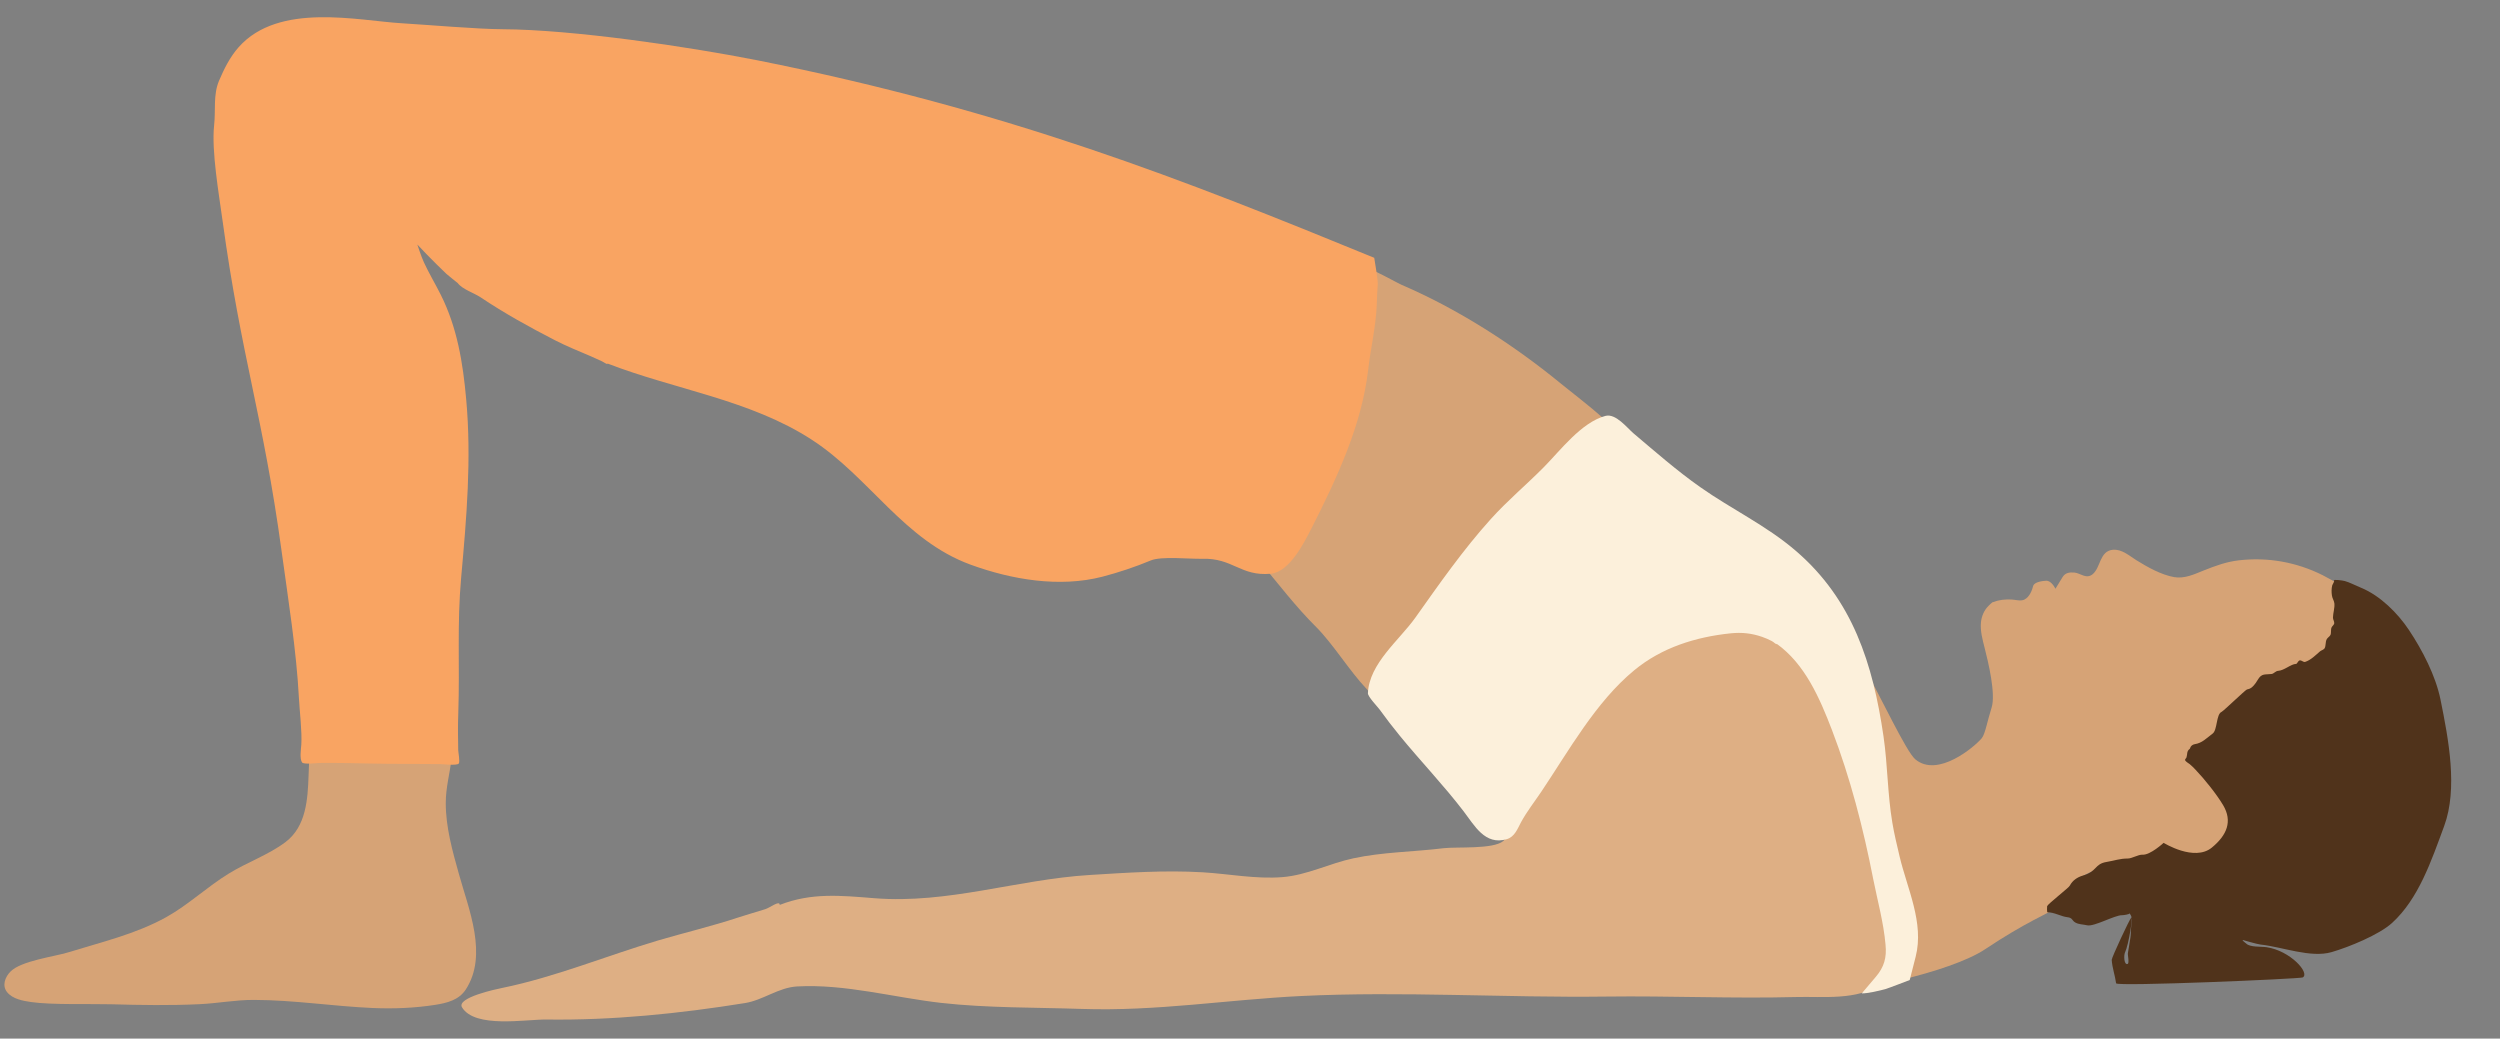 <?xml version="1.0" encoding="UTF-8"?><svg xmlns="http://www.w3.org/2000/svg" xmlns:xlink="http://www.w3.org/1999/xlink" height="431.3" preserveAspectRatio="xMidYMid meet" version="1.0" viewBox="-1.1 -6.4 1038.2 431.3" width="1038.2" zoomAndPan="magnify"><rect x="-1.1" y="-6.4" width="1038.2" height="431.3" fill="#808080" stroke="none"/><g><g id="change1_3"><path clip-rule="evenodd" d="M5686.4,1451.1c0.3-0.4,22.3,20.2,22.6,20.4c7.3,6.6,14.1,13.8,20.6,21.2c25.3,29.3,41.3,64.5,46.5,102.9 c2.3,16.9,0.6,32.6-1.6,49.3c-1.8,13.3-4.5,27,1.1,39.8c7.1,15.9,21.6,31.1,34,43.1c8,7.7,19.5,15.2,21.4,27.1 c2.7,17.8-18.7,21.2-24.9,34.1c-4.7,10,5.4,15.4,8.1,23c2.3,6.6,2.6,12.1-2,16.8c-10.5,10.8-12.7,13-12.7,13s11.9,2.3,13.4,9.3 c0.9,4.3,2.4,15.8-2.5,18.5c-5,2.7-13.1,8.2-14.7,15.9c-1.1,5.2,2.7,11.4,4.2,16.1c2.6,8.2,3.8,16.4,2.8,25c0.6,0.8-2.8,6-3.1,6.7 c-4.1,7.3-11,12.6-18.8,15.5c-10.7,4-23.4,3.7-34.6,3.7c-18.8,0-62.8,0.4-79.2,10.6c-15.3,9.6-31.9,16.8-36.2,22.7 c-8.6,11.9-37.1,69.7-5.5,92.6c12.7,9.2,90.3,23.8,144.2,38c17.4,4.6-235.4,164.3-238.2,197c-5.7,67.7-9.1,145.6-12.2,124.1 c-1.7-12.1-149.3-160.8-163.1-180.9c-11.2-16.4-17.3-152.6,1.4-205.8c21.8-61.9,24.5-88.6,34.7-125.4c2-7.2,18.4-1.8,20.3-5.5 c42.1-83-46.9-153.1-40.8-157.1c26.3-17.2,33.3-73.8,46.9-103.9c5.2-11.6,30.5,18.2,32.7,5.7c1.6-9.5-0.5-19.3,0.6-28.8 c2.2-19.1,12.5-46.7,25.5-61.7c18.3-21.1,12.3-48.6,25.4-74c8.3-16.1,38.8,124.3,44.9,107.3c10.5-28.7,26-54.7,38.6-82.4 C5600.3,1494.2,5662.9,1476.7,5686.4,1451.1z" fill="#d6a376" fill-rule="evenodd" transform="scale(-.312 .312) rotate(-75.761 840.308 6786.117)"/></g><g id="change1_1"><path clip-rule="evenodd" d="M-733.1-2294.1c1.1-1.5-10.7-11.9-11.5-12.6c-14.6-13-30.2-24.7-45.3-37c-51-41.8-110.4-79.9-170.9-105.9 c-6.6-2.8-50.2-28.3-56.9-22.7c-8.4,7-7.3,32.3-8.6,42.1c-4.2,31.1-13.1,62.7-24.3,92c-12.6,32.8-32,60.6-53,88.3 c-12.4,16.3-32.6,39.3-32.1,61.5c0.4,14.6,14.2,27,22.9,37.4c20.1,23.9,37.8,47.4,60,69.5c18.2,18.2,36.2,47.7,54,66.3 c4.9,5.1,13.1,17.6,21.2,17.1c8.1-0.5,14.6-12.3,19-17.8c14.3-18,28-49.4,41.1-68.4C-871.1-2151.7-798.8-2245.8-733.1-2294.1z" fill="#d6a376" fill-rule="evenodd" transform="matrix(.386 0 0 .386 951.848 1057.44)"/></g><g id="change2_1"><path clip-rule="evenodd" d="M5714.7,1465.9c-3.1-5.5-8.5-11.4-14.1-18.9c-16.5-22.1-44.8-38.9-70.1-47.8c-30.3-10.7-67.9-19.5-100.2-17.9 c-53.7,2.6-120.4,6.6-164.1,36.6c-41.1,28.2-85.5,56.9-108,98.9c-11,20.5-17.1,63.6-17.9,87.9c-0.9,28.8,23,61.9,33,88.9 c1.5,4.2,11.8,21.6,11.8,21.6c-1.1,0.7-4.4-2.6-5.8-3.4c-6.2-3.6-8.4-17.9-11.3-24.9c-12.4-29.9-48-48-50.9-36.9 c-1,3.9,49,243.2,53.5,242.7c10.5-1.2,21.3-0.1,31.7-2c2.7-0.5,47.1-36.6,48.4-39.4c1-2.3-33.7,12-43.5,20 c-2.8,2.3-15.2,5.3-15.4,0.5c-0.1-3.1,11.4-3.1,13.9-4.2c9.7-4.2,12.4-5.4,19.3-8.4c4-1.7,7.8-2.5,12.1-3.9 c7.1-2.3,11.5-6.4,19.6-2.8c-1.8-0.3-0.5,9.2-0.2,10.1c2.7,9.4-6,40.1-1.5,48.6c2.5,4.7,3.6,10.2,7.3,14.1 c3.9,4.1,7.1,1.9,9.6,8.7c2.6,7.2,11.3,16.2,12.7,23.9c0.2,1.1,8-1.4,8.2-1.5c2.5-1.6,16.8-34.3,19-36.1 c5.7-4.7,8.5-12.4,8.7-20.1c0.5-19.7,11.3-18.5,9.8-35.1c-0.9-10.9,0.1-18-2.5-28.3c-1.4-5.3,1.8-14.9,0.1-20.3 c-3.2-9.8,8.4-31.1,8.4-31.1s-34.8-33.4-21.9-60.7c11-23.4,27-35.5,51-28.4c16.5,4.9,39.7,15.5,54.6,23.9c3.2,1.8,6.4,3.6,9.3,5.8 c1.8,1.4,4.3,4.2,6.6,4.7c1,0.2,2.3-2.2,3-2.7c3.9-2.5,7.9-2,10-6.8c-1,0.3,1.7-1.4,2.5-2.2c1.4-1.4,2.2-4,2-6 c-1-10.3,4-17.1,7.8-26.6c3-7.4,23.9-10.8,25.1-18.7c0.4-2.6,20.4-37.6,20.6-40c0.2-2.4-1.7-6.6,8.9-17.1c7.5-7.4,4-11.2,3-19.7 c-0.4-3.3,2.6-6,1.9-9.7c-1.5-8,4.6-18.4,3.1-25.2c-0.4-1.6,3.5-3.6,3.3-5.9c-0.2-2.6-3.8-4-3.7-6.5c0.5-7.9,5.3-15.8,8.7-22.6 c0.9-1.8,1-5.6,2.5-7c2.7-2.5,7.6-2.9,10.7-5.4c2.1-1.7,2.7-4.9,4.6-6.5c2.3-1.9,6.5-1.8,9.2-3.8c1.6-1.2,2.6-4,4.3-4.8 c2.3-1,5.5,0.4,8-0.3c6-1.6,11.8-5.6,18-6.5c3.5-0.5,7.3,1.1,11,0.6c4.5-0.5,8.7-1.5,12.8-3.7c1.5-0.8,3.8-4.1,5.7-3.9 C5720.9,1480.2,5716.4,1468.9,5714.7,1465.9z" fill="#50331b" fill-rule="evenodd" transform="scale(-.312 .312) rotate(-75.761 840.308 6786.117)"/></g><g id="change3_1"><path clip-rule="evenodd" d="M-1662.3-1772.8c-4.1,1.2-8.1,2.5-12.2,3.8c-28.4,9.4-57.7,16.3-86.5,24.8c-55.8,16.6-110.4,39.3-167.4,51 c-6,1.2-49.6,10.4-43.3,20.9c13.9,22.9,68.8,12.8,90.7,13.1c71.5,1,143.3-6.4,213.7-17.7c19.7-3.2,36.1-16.8,56.2-17.9 c51.7-2.8,103.9,11.9,154.8,17.7c49.9,5.6,101.4,4.8,151.5,6.5c80.3,2.7,156.5-10,236-13.9c109-5.3,218.9,2,328,0.6 c68.1-0.9,136.2,2.3,204.3,0.5c28.1-0.8,66.5,4,90.7-13.9c3.9-2,7-20.4,7.7-23.3c5.8-27.1-0.7-54.5-6.5-81.1 c-17.5-79.5-39.6-149.6-74.4-223.4c-12.9-27.3-28-68.3-63.5-69.4c-115.5-3.5-194.4,98.8-253.3,185.2c-6.8,10-13.3,19.7-14.5,32 c-0.7,6.9,4.7,21.2-1.2,26.1c-10.9,9.1-50.4,6-64.3,7.7c-32.4,4-65,4-97.1,10.9c-25.7,5.5-49.8,18.1-76.1,20.2 c-28.6,2.3-57.5-3.5-85.9-5.2c-40.7-2.4-81.1,0.4-121.6,2.9c-77.8,4.8-152.6,31.3-231.4,25c-36.2-2.9-68-6.2-102,7.2 c0.1-5.3-10.2,2.8-15.3,4.5C-1650.9-1776.2-1656.6-1774.5-1662.3-1772.8z" fill="#deaf84" fill-rule="evenodd" transform="matrix(.386 0 0 .386 951.848 1057.44)"/></g><g id="change4_1"><path clip-rule="evenodd" d="M-465.8-1687.3c0-0.1,14.3-16.9,15.1-17.8c9.1-10.7,11.8-20.7,10.5-34.5c-2.1-24.1-8.6-47.2-13.3-70.9 c-10.5-54-24.7-108.9-44.4-160.3c-13-33.8-28.9-70.9-59.5-92.7c0.5,1.9-3.4-2.1-5.2-2.9c-3.4-1.7-6.8-3.3-10.4-4.5 c-11.4-3.9-21.8-5-33.8-3.8c-37.7,3.9-74.1,15.3-103.6,39.6c-41.5,34.1-70.5,86.6-100.1,130.7c-7.4,11-15.6,21.4-21.9,33 c-3.8,7.1-6.8,15.7-15.4,18.2c-23.4,6.8-34.5-14.6-46.4-30.1c-21.5-28.1-46.2-53.8-68.6-81.2c-7.5-9.2-14.8-18.6-21.7-28.2 c-1.9-2.7-12.8-13.9-12.6-17.6c1.4-32,33.7-56.9,51-81.2c25.6-36.1,51.5-73.2,81.2-106.1c17.7-19.7,38.2-36.8,56.8-55.6 c17.9-18,40.6-48.5,66.5-55.4c11.2-3,23.3,12.9,30.4,18.9c23.2,19.6,46.7,40.2,71.6,57.7c33.9,23.9,71.2,41.3,102.9,68.6 c61.2,52.6,82.9,121.5,94.3,199.5c4.5,30.8,4.3,62.2,9.5,92.9c2,12.2,5,24.3,7.8,36.3c8.2,34.7,26.6,71.5,17.3,107.9 c-1.2,4.8-6.4,25.1-6.4,25.1s-23.6,9.1-26.3,9.8C-446.8-1690.2-459.4-1687.2-465.8-1687.3z" fill="#fcf0db" fill-rule="evenodd" transform="matrix(.386 0 0 .386 951.848 1057.44)"/></g><g id="change1_2"><path clip-rule="evenodd" d="M-2135.4-1946.1c0.2,0.2-0.5,5.2-0.6,5.6c-0.4,6.3-0.5,12.5-0.8,18.8c-0.9,25.8-2.6,54.7-24.7,71.5 c-18.1,13.7-41.3,21.8-60.7,33.7c-23.5,14.3-43.7,33.8-67.8,47.2c-33,18.3-69.8,26.8-105.6,37.9c-15.1,4.6-50.3,9-61.8,20.5 c-5.8,5.8-9.5,15.1-3.7,22.3c6,7.4,17,9.3,25.8,10.6c21.8,3.2,64.5,1.8,86.6,2.4c31.4,0.9,63.1,1.4,94.6-0.1 c19.6-0.9,38.8-4.7,58.5-4.6c42.9,0.1,84.8,6.8,127.5,8.7c22.4,1,45.5,0.1,67.7-3.4c12.5-2,25.2-5.1,32.6-16.3 c24.4-37.1,3.1-86.9-7.3-124.6c-6.9-24.6-14.2-50.6-14.1-76.3c0-16,4.2-31.5,6.3-47.3C-2022.6-1943.5-2095.7-1944-2135.4-1946.1z" fill="#d6a376" fill-rule="evenodd" transform="matrix(.386 0 0 .386 951.848 1057.44)"/></g><g id="change5_1"><path clip-rule="evenodd" d="M-990.3-2478.7c0,0,4.1,24.3,3.8,28.2c-0.6,7.5-0.8,15-1.1,22.5c-1,24-6.5,46-9.2,69.6 c-6.9,59.8-33.8,117.1-61,170.7c-8.1,15.9-23.7,47-43.8,48.9c-32.6,3-40.7-17.2-74.1-16.1c-12.8,0.4-43.6-3-55,1.8 c-16.5,6.9-34.8,13-52.1,17.5c-46.2,11.9-97.4,3.2-141.6-12.9c-72.1-26.3-108.7-94-170.9-134.4c-66.5-43.2-147.3-53.9-220-82.1 c0.9,2.1-4.1-1.6-6.2-2.5c-4.3-1.9-8.6-4-12.9-5.8c-12.5-5.3-25.2-10.5-37.3-16.7c-27.8-14.3-54.2-28.9-80.2-46.3 c-6.6-4.4-19.6-8.6-24.4-15.2c0,0-11.2-8.9-12.3-10c-7.1-6.9-14.2-13.7-21-20.8c-3.4-3.5-10.2-10.7-10.2-10.7s4.2,12.9,7,19 c5.5,12,12.4,23.4,18.3,35.2c17.7,35.4,23.8,73.3,27.3,112.5c5.8,64.2,0.4,127.1-5.4,191.2c-4.6,51.1-1.4,94.4-3.1,145.6 c-0.5,13.5-0.4,27-0.1,40.4c0,2.2,2.1,12.7,0.6,14.5c-1.9,2.5-17.5,0.6-20.1,0.6c-21.2-0.3-54.2-0.1-75.4-0.6 c-18.1-0.4-36.2-0.8-54.4-0.6c-2.6,0-16.8,1.9-18.7-0.6c-2.8-3.9-1.1-14.9-0.8-19.2c0.9-13.9-1.9-36.6-2.6-50.4 c-2.6-50.3-11.8-107.9-18.6-157.6c-19.9-145.9-43.4-208.5-63.6-356.1c-3.7-27.4-12-74.5-9-102.2c1.8-16.1-1.1-32.7,5.2-47.7 c5.5-12.9,11.8-25.7,21.2-36.3c43.3-48.8,128.9-28.4,175.7-25.7c26.7,1.6,81.3,6.3,108.1,6.4c76.1,0.4,199.7,18.7,274.1,33.4 C-1383.8-2637.4-1195.5-2562.8-990.3-2478.7z" fill="#f9a462" fill-rule="evenodd" transform="matrix(.386 0 0 .386 951.848 1057.44)"/></g></g></svg>